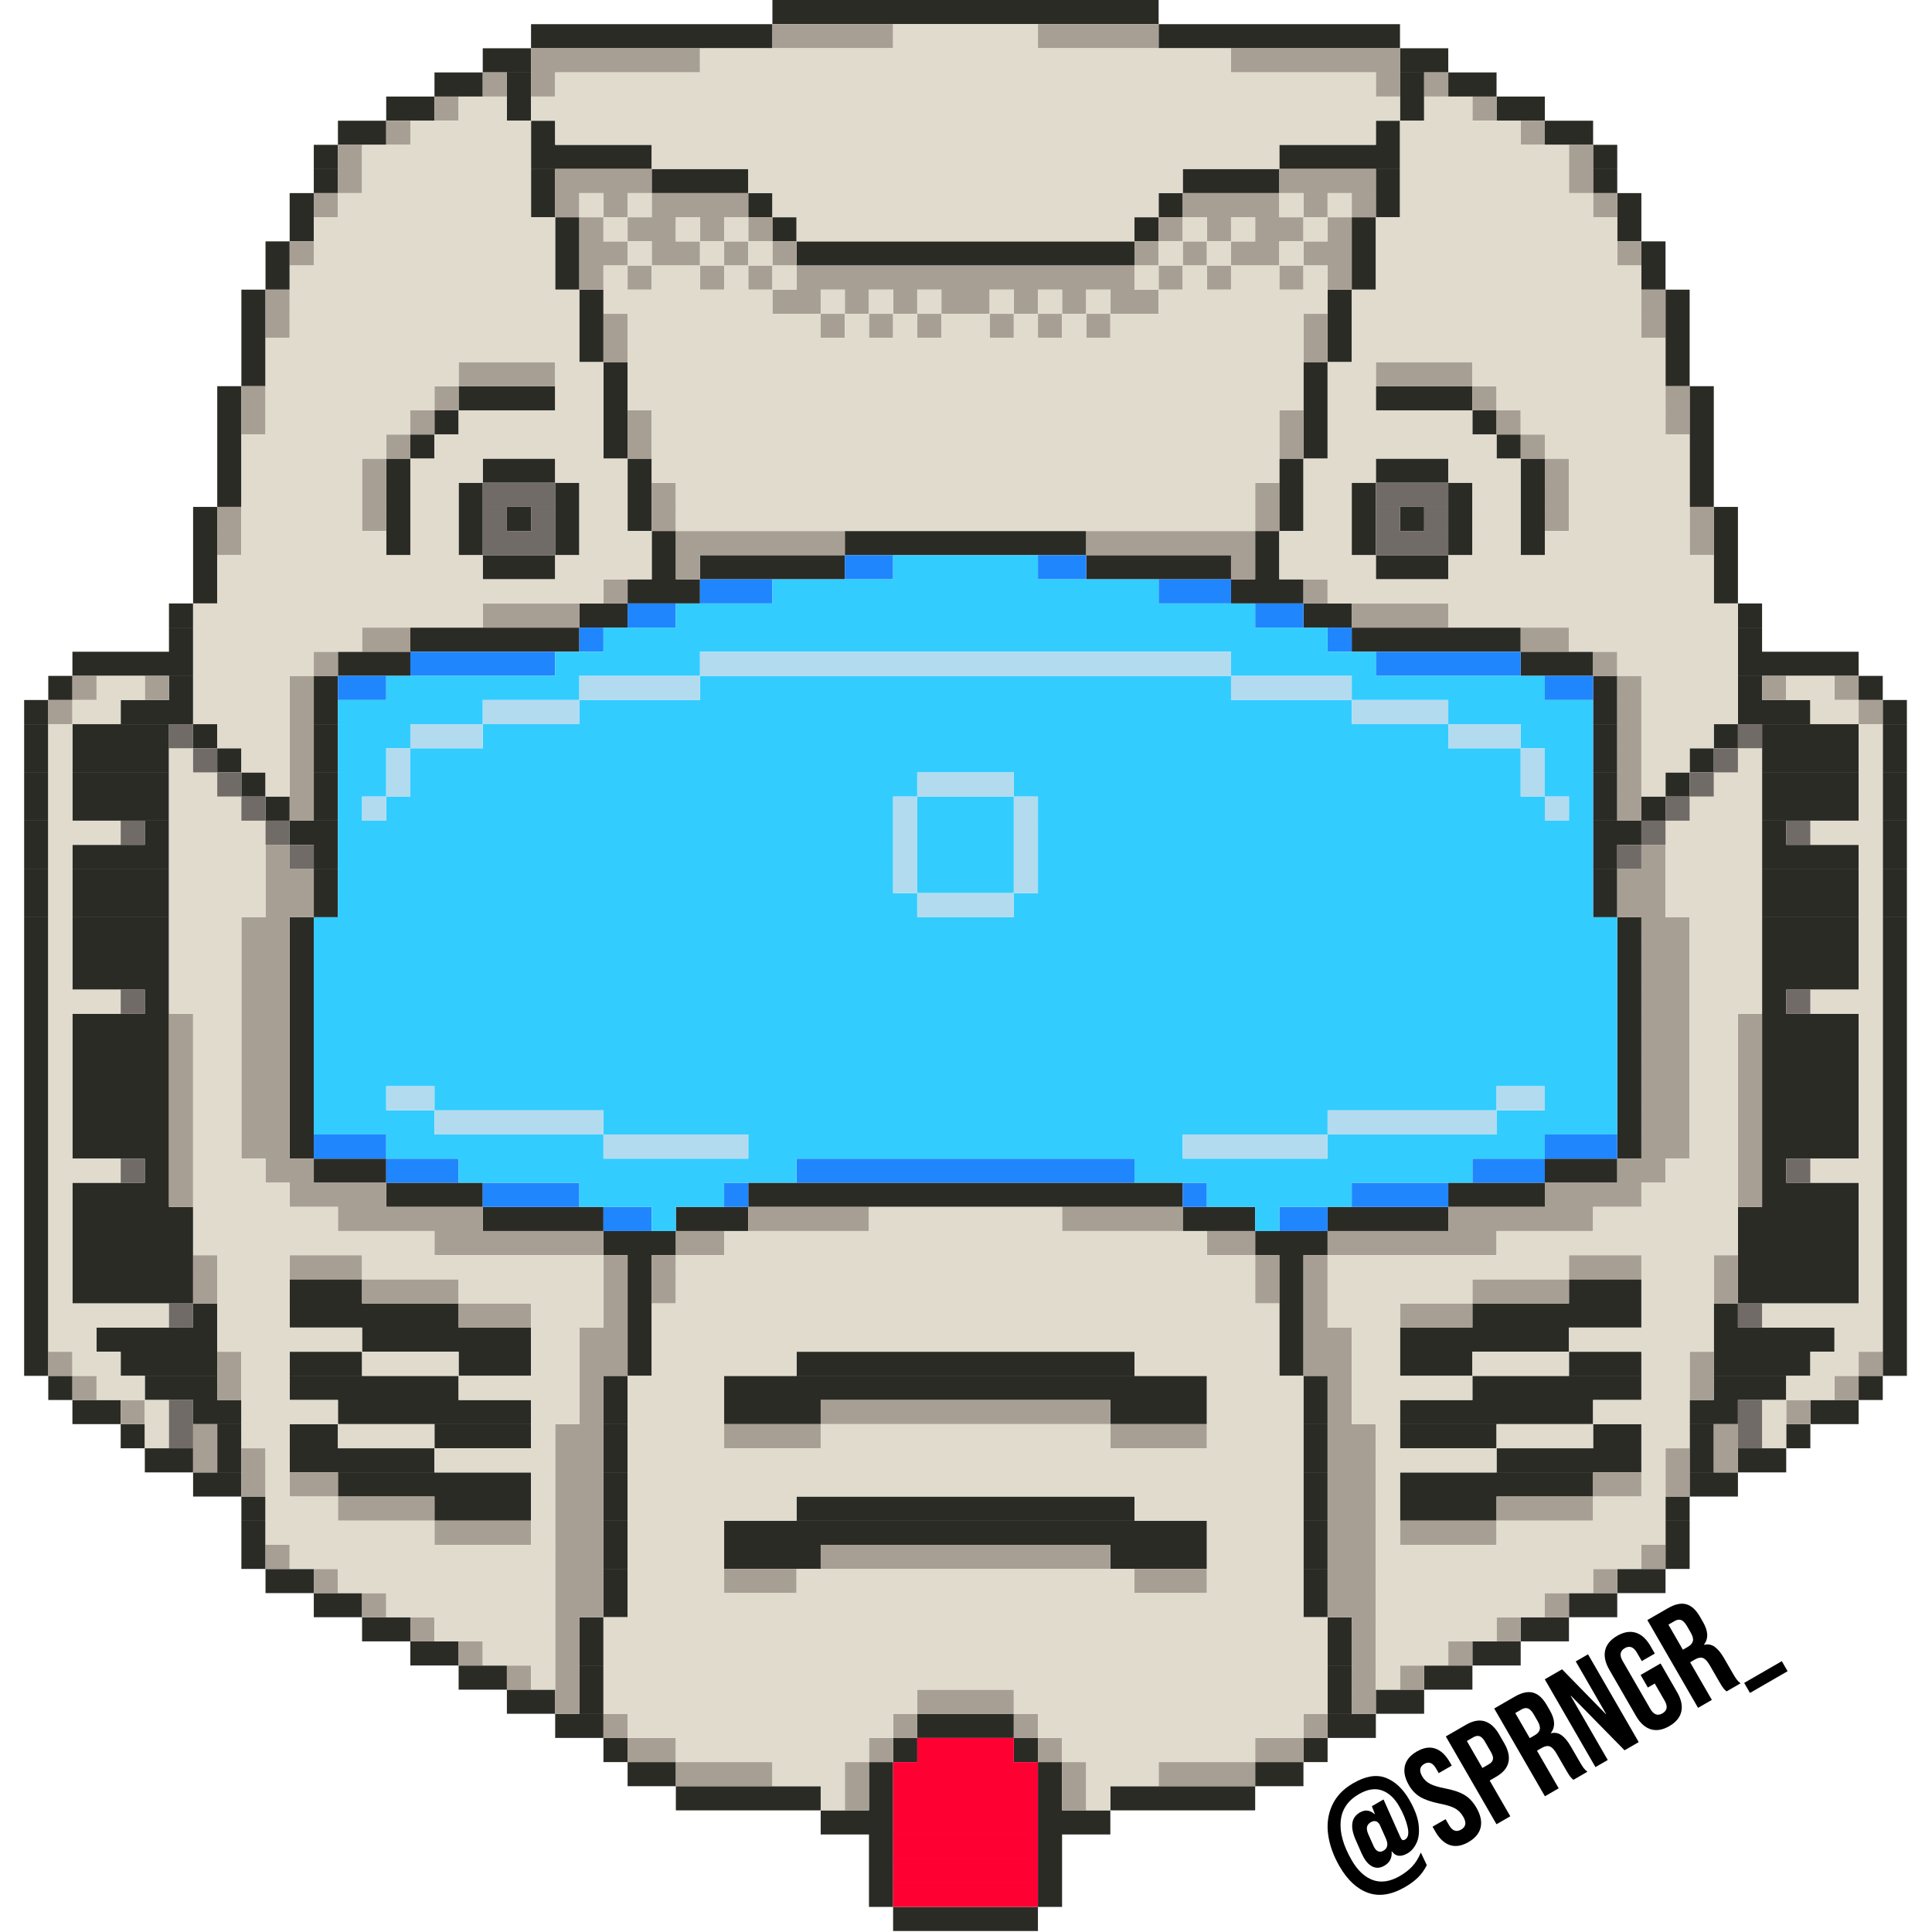 <?xml version="1.0" encoding="UTF-8" standalone="no"?><!DOCTYPE svg PUBLIC "-//W3C//DTD SVG 1.1//EN" "http://www.w3.org/Graphics/SVG/1.1/DTD/svg11.dtd"><svg width="100%" height="100%" viewBox="0 0 667 667" version="1.1" xmlns="http://www.w3.org/2000/svg" xmlns:xlink="http://www.w3.org/1999/xlink" xml:space="preserve" xmlns:serif="http://www.serif.com/" style="fill-rule:evenodd;clip-rule:evenodd;"><clipPath id="_clip1"><rect id="robot_head.svg" x="0" y="0" width="666.667" height="666.667"/></clipPath><g clip-path="url(#_clip1)"><path d="M266.667,4.167L400,4.167M183.333,12.5L266.667,12.5M400,12.5L483.333,12.5M166.667,20.833L183.333,20.833M483.333,20.833L500,20.833M150,29.167L166.667,29.167M175,29.167L183.333,29.167M483.333,29.167L491.667,29.167M500,29.167L516.667,29.167M133.333,37.5L150,37.5M175,37.5L183.333,37.5M483.333,37.5L491.667,37.5M516.667,37.5L533.333,37.5M116.667,45.833L133.333,45.833M183.333,45.833L191.667,45.833M475,45.833L483.333,45.833M533.333,45.833L550,45.833M108.333,54.167L116.667,54.167M183.333,54.167L225,54.167M441.667,54.167L483.333,54.167M550,54.167L558.333,54.167M108.333,62.5L116.667,62.5M183.333,62.5L191.667,62.5M225,62.5L258.333,62.5M408.333,62.5L441.667,62.5M475,62.5L483.333,62.5M550,62.5L558.333,62.5M100,70.833L108.333,70.833M183.333,70.833L191.667,70.833M258.333,70.833L266.667,70.833M400,70.833L408.333,70.833M475,70.833L483.333,70.833M558.333,70.833L566.667,70.833M100,79.167L108.333,79.167M191.667,79.167L200,79.167M266.667,79.167L275,79.167M391.667,79.167L400,79.167M466.667,79.167L475,79.167M558.333,79.167L566.667,79.167M91.667,87.5L100,87.5M191.667,87.5L200,87.5M275,87.5L391.667,87.5M466.667,87.5L475,87.5M566.667,87.5L575,87.5M91.667,95.833L100,95.833M191.667,95.833L200,95.833M466.667,95.833L475,95.833M566.667,95.833L575,95.833M83.333,104.167L91.667,104.167M200,104.167L208.333,104.167M458.333,104.167L466.667,104.167M575,104.167L583.333,104.167M83.333,112.5L91.667,112.5M200,112.5L208.333,112.5M458.333,112.5L466.667,112.5M575,112.5L583.333,112.5M83.333,120.833L91.667,120.833M200,120.833L208.333,120.833M458.333,120.833L466.667,120.833M575,120.833L583.333,120.833M83.333,129.167L91.667,129.167M208.333,129.167L216.667,129.167M450,129.167L458.333,129.167M575,129.167L583.333,129.167M75,137.5L83.333,137.5M158.333,137.5L191.667,137.5M208.333,137.5L216.667,137.5M450,137.5L458.333,137.5M475,137.5L508.333,137.5M583.333,137.5L591.667,137.5M75,145.833L83.333,145.833M150,145.833L158.333,145.833M208.333,145.833L216.667,145.833M450,145.833L458.333,145.833M508.333,145.833L516.667,145.833M583.333,145.833L591.667,145.833M75,154.167L83.333,154.167M141.667,154.167L150,154.167M208.333,154.167L216.667,154.167M450,154.167L458.333,154.167M516.667,154.167L525,154.167M583.333,154.167L591.667,154.167M75,162.5L83.333,162.5M133.333,162.5L141.667,162.5M166.667,162.5L191.667,162.5M216.667,162.5L225,162.5M441.667,162.5L450,162.5M475,162.5L500,162.5M525,162.5L533.333,162.5M583.333,162.5L591.667,162.5M75,170.833L83.333,170.833M133.333,170.833L141.667,170.833M158.333,170.833L166.667,170.833M191.667,170.833L200,170.833M216.667,170.833L225,170.833M441.667,170.833L450,170.833M466.667,170.833L475,170.833M500,170.833L508.333,170.833M525,170.833L533.333,170.833M583.333,170.833L591.667,170.833M66.667,179.167L75,179.167M133.333,179.167L141.667,179.167M158.333,179.167L166.667,179.167M175,179.167L183.333,179.167M191.667,179.167L200,179.167M216.667,179.167L225,179.167M441.667,179.167L450,179.167M466.667,179.167L475,179.167M483.333,179.167L491.667,179.167M500,179.167L508.333,179.167M525,179.167L533.333,179.167M591.667,179.167L600,179.167M66.667,187.5L75,187.5M133.333,187.5L141.667,187.5M158.333,187.5L166.667,187.5M191.667,187.5L200,187.5M225,187.5L233.333,187.5M291.667,187.5L375,187.5M433.333,187.5L441.667,187.5M466.667,187.5L475,187.5M500,187.5L508.333,187.5M525,187.5L533.333,187.5M591.667,187.5L600,187.5M66.667,195.833L75,195.833M166.667,195.833L191.667,195.833M225,195.833L233.333,195.833M241.667,195.833L291.667,195.833M375,195.833L425,195.833M433.333,195.833L441.667,195.833M475,195.833L500,195.833M591.667,195.833L600,195.833M66.667,204.167L75,204.167M216.667,204.167L241.667,204.167M425,204.167L450,204.167M591.667,204.167L600,204.167M58.333,212.5L66.667,212.5M200,212.5L216.667,212.5M450,212.5L466.667,212.5M600,212.5L608.333,212.5M58.333,220.833L66.667,220.833M141.667,220.833L200,220.833M466.667,220.833L525,220.833M600,220.833L608.333,220.833M25,229.167L66.667,229.167M116.667,229.167L141.667,229.167M525,229.167L550,229.167M600,229.167L641.667,229.167M16.667,237.5L25,237.5M58.333,237.5L66.667,237.5M108.333,237.5L116.667,237.5M550,237.5L558.333,237.5M600,237.5L608.333,237.5M641.667,237.5L650,237.5M8.333,245.833L16.667,245.833M41.667,245.833L66.667,245.833M108.333,245.833L116.667,245.833M550,245.833L558.333,245.833M600,245.833L625,245.833M650,245.833L658.333,245.833M8.333,254.167L16.667,254.167M25,254.167L58.333,254.167M66.667,254.167L75,254.167M108.333,254.167L116.667,254.167M550,254.167L558.333,254.167M591.667,254.167L600,254.167M608.333,254.167L641.667,254.167M650,254.167L658.333,254.167M8.333,262.5L16.667,262.5M25,262.5L58.333,262.5M75,262.5L83.333,262.5M108.333,262.5L116.667,262.5M550,262.5L558.333,262.5M583.333,262.5L591.667,262.5M608.333,262.5L641.667,262.5M650,262.5L658.333,262.5M8.333,270.833L16.667,270.833M25,270.833L58.333,270.833M83.333,270.833L91.667,270.833M108.333,270.833L116.667,270.833M550,270.833L558.333,270.833M575,270.833L583.333,270.833M608.333,270.833L641.667,270.833M650,270.833L658.333,270.833M8.333,279.167L16.667,279.167M25,279.167L58.333,279.167M91.667,279.167L100,279.167M108.333,279.167L116.667,279.167M550,279.167L558.333,279.167M566.667,279.167L575,279.167M608.333,279.167L641.667,279.167M650,279.167L658.333,279.167M8.333,287.5L16.667,287.5M50,287.5L58.333,287.5M100,287.5L116.667,287.5M550,287.5L566.667,287.5M608.333,287.5L616.667,287.5M650,287.5L658.333,287.5M8.333,295.833L16.667,295.833M25,295.833L58.333,295.833M108.333,295.833L116.667,295.833M550,295.833L558.333,295.833M608.333,295.833L641.667,295.833M650,295.833L658.333,295.833M8.333,304.167L16.667,304.167M25,304.167L58.333,304.167M108.333,304.167L116.667,304.167M550,304.167L558.333,304.167M608.333,304.167L641.667,304.167M650,304.167L658.333,304.167M8.333,312.5L16.667,312.5M25,312.5L58.333,312.5M108.333,312.5L116.667,312.5M550,312.5L558.333,312.5M608.333,312.5L641.667,312.5M650,312.5L658.333,312.5M8.333,320.833L16.667,320.833M25,320.833L58.333,320.833M100,320.833L108.333,320.833M558.333,320.833L566.667,320.833M608.333,320.833L641.667,320.833M650,320.833L658.333,320.833M8.333,329.167L16.667,329.167M25,329.167L58.333,329.167M100,329.167L108.333,329.167M558.333,329.167L566.667,329.167M608.333,329.167L641.667,329.167M650,329.167L658.333,329.167M8.333,337.5L16.667,337.5M25,337.5L58.333,337.5M100,337.5L108.333,337.5M558.333,337.5L566.667,337.5M608.333,337.5L641.667,337.5M650,337.5L658.333,337.5M8.333,345.833L16.667,345.833M50,345.833L58.333,345.833M100,345.833L108.333,345.833M558.333,345.833L566.667,345.833M608.333,345.833L616.667,345.833M650,345.833L658.333,345.833M8.333,354.167L16.667,354.167M25,354.167L58.333,354.167M100,354.167L108.333,354.167M558.333,354.167L566.667,354.167M608.333,354.167L641.667,354.167M650,354.167L658.333,354.167M8.333,362.5L16.667,362.5M25,362.5L58.333,362.5M100,362.5L108.333,362.5M558.333,362.5L566.667,362.5M608.333,362.5L641.667,362.5M650,362.5L658.333,362.5M8.333,370.833L16.667,370.833M25,370.833L58.333,370.833M100,370.833L108.333,370.833M558.333,370.833L566.667,370.833M608.333,370.833L641.667,370.833M650,370.833L658.333,370.833M8.333,379.167L16.667,379.167M25,379.167L58.333,379.167M100,379.167L108.333,379.167M558.333,379.167L566.667,379.167M608.333,379.167L641.667,379.167M650,379.167L658.333,379.167M8.333,387.5L16.667,387.5M25,387.5L58.333,387.5M100,387.5L108.333,387.5M558.333,387.5L566.667,387.5M608.333,387.5L641.667,387.5M650,387.5L658.333,387.5M8.333,395.833L16.667,395.833M25,395.833L58.333,395.833M100,395.833L108.333,395.833M558.333,395.833L566.667,395.833M608.333,395.833L641.667,395.833M650,395.833L658.333,395.833M8.333,404.167L16.667,404.167M50,404.167L58.333,404.167M108.333,404.167L133.333,404.167M533.333,404.167L558.333,404.167M608.333,404.167L616.667,404.167M650,404.167L658.333,404.167M8.333,412.5L16.667,412.5M25,412.5L58.333,412.5M133.333,412.5L166.667,412.5M258.333,412.5L408.333,412.5M500,412.5L533.333,412.5M608.333,412.5L641.667,412.5M650,412.5L658.333,412.5M8.333,420.833L16.667,420.833M25,420.833L66.667,420.833M166.667,420.833L208.333,420.833M233.333,420.833L258.333,420.833M408.333,420.833L433.333,420.833M458.333,420.833L500,420.833M600,420.833L641.667,420.833M650,420.833L658.333,420.833M8.333,429.167L16.667,429.167M25,429.167L66.667,429.167M208.333,429.167L233.333,429.167M433.333,429.167L458.333,429.167M600,429.167L641.667,429.167M650,429.167L658.333,429.167M8.333,437.5L16.667,437.5M25,437.5L66.667,437.5M216.667,437.5L225,437.5M441.667,437.5L450,437.5M600,437.5L641.667,437.5M650,437.5L658.333,437.5M8.333,445.833L16.667,445.833M25,445.833L66.667,445.833M100,445.833L125,445.833M216.667,445.833L225,445.833M441.667,445.833L450,445.833M541.667,445.833L566.667,445.833M600,445.833L641.667,445.833M650,445.833L658.333,445.833M8.333,454.167L16.667,454.167M66.667,454.167L75,454.167M100,454.167L158.333,454.167M216.667,454.167L225,454.167M441.667,454.167L450,454.167M508.333,454.167L566.667,454.167M591.667,454.167L600,454.167M650,454.167L658.333,454.167M8.333,462.5L16.667,462.5M33.333,462.5L75,462.5M125,462.5L183.333,462.5M216.667,462.5L225,462.5M441.667,462.5L450,462.5M483.333,462.5L541.667,462.5M591.667,462.5L633.333,462.5M650,462.5L658.333,462.5M8.333,470.833L16.667,470.833M41.667,470.833L75,470.833M100,470.833L125,470.833M158.333,470.833L183.333,470.833M216.667,470.833L225,470.833M275,470.833L391.667,470.833M441.667,470.833L450,470.833M483.333,470.833L508.333,470.833M541.667,470.833L566.667,470.833M591.667,470.833L625,470.833M650,470.833L658.333,470.833M16.667,479.167L25,479.167M50,479.167L75,479.167M100,479.167L158.333,479.167M208.333,479.167L216.667,479.167M250,479.167L416.667,479.167M450,479.167L458.333,479.167M508.333,479.167L566.667,479.167M591.667,479.167L616.667,479.167M641.667,479.167L650,479.167M25,487.5L41.667,487.5M66.667,487.5L83.333,487.5M116.667,487.5L183.333,487.5M208.333,487.5L216.667,487.5M250,487.5L283.333,487.5M383.333,487.5L416.667,487.5M450,487.5L458.333,487.5M483.333,487.5L550,487.5M583.333,487.5L600,487.5M625,487.5L641.667,487.5M41.667,495.833L50,495.833M75,495.833L83.333,495.833M100,495.833L116.667,495.833M150,495.833L183.333,495.833M208.333,495.833L216.667,495.833M450,495.833L458.333,495.833M483.333,495.833L516.667,495.833M550,495.833L566.667,495.833M583.333,495.833L591.667,495.833M616.667,495.833L625,495.833M50,504.167L66.667,504.167M75,504.167L83.333,504.167M100,504.167L150,504.167M208.333,504.167L216.667,504.167M450,504.167L458.333,504.167M516.667,504.167L566.667,504.167M583.333,504.167L591.667,504.167M600,504.167L616.667,504.167M66.667,512.5L83.333,512.5M116.667,512.5L183.333,512.5M208.333,512.5L216.667,512.5M450,512.5L458.333,512.5M483.333,512.5L550,512.5M583.333,512.5L600,512.5M83.333,520.833L91.667,520.833M150,520.833L183.333,520.833M208.333,520.833L216.667,520.833M275,520.833L391.667,520.833M450,520.833L458.333,520.833M483.333,520.833L516.667,520.833M575,520.833L583.333,520.833M83.333,529.167L91.667,529.167M208.333,529.167L216.667,529.167M250,529.167L416.667,529.167M450,529.167L458.333,529.167M575,529.167L583.333,529.167M83.333,537.5L91.667,537.5M208.333,537.5L216.667,537.5M250,537.5L283.333,537.5M383.333,537.5L416.667,537.5M450,537.5L458.333,537.5M575,537.5L583.333,537.5M91.667,545.833L108.333,545.833M208.333,545.833L216.667,545.833M450,545.833L458.333,545.833M558.333,545.833L575,545.833M108.333,554.167L125,554.167M208.333,554.167L216.667,554.167M450,554.167L458.333,554.167M541.667,554.167L558.333,554.167M125,562.5L141.667,562.5M200,562.5L208.333,562.5M458.333,562.5L466.667,562.5M525,562.5L541.667,562.5M141.667,570.833L158.333,570.833M200,570.833L208.333,570.833M458.333,570.833L466.667,570.833M508.333,570.833L525,570.833M158.333,579.167L175,579.167M200,579.167L208.333,579.167M458.333,579.167L466.667,579.167M491.667,579.167L508.333,579.167M175,587.5L191.667,587.5M200,587.5L208.333,587.5M458.333,587.5L466.667,587.5M475,587.5L491.667,587.5M191.667,595.833L208.333,595.833M316.667,595.833L350,595.833M458.333,595.833L475,595.833M208.333,604.167L216.667,604.167M308.333,604.167L316.667,604.167M350,604.167L358.333,604.167M450,604.167L458.333,604.167M216.667,612.5L233.333,612.5M300,612.5L308.333,612.5M358.333,612.5L366.667,612.5M433.333,612.5L450,612.5M233.333,620.833L283.333,620.833M300,620.833L308.333,620.833M358.333,620.833L366.667,620.833M383.333,620.833L433.333,620.833M283.333,629.167L308.333,629.167M358.333,629.167L383.333,629.167M300,637.5L308.333,637.5M358.333,637.5L366.667,637.5M300,645.833L308.333,645.833M358.333,645.833L366.667,645.833M300,654.167L308.333,654.167M358.333,654.167L366.667,654.167M308.333,662.5L358.333,662.5" style="fill-rule:nonzero;stroke:#2b2b26;stroke-width:8.33px;"/><path d="M266.667,12.5L308.333,12.5M358.333,12.5L400,12.5M183.333,20.833L241.667,20.833M425,20.833L483.333,20.833M166.667,29.167L175,29.167M183.333,29.167L191.667,29.167M475,29.167L483.333,29.167M491.667,29.167L500,29.167M150,37.5L158.333,37.5M508.333,37.5L516.667,37.5M133.333,45.833L141.667,45.833M525,45.833L533.333,45.833M116.667,54.167L125,54.167M541.667,54.167L550,54.167M116.667,62.5L125,62.5M191.667,62.5L225,62.5M441.667,62.5L475,62.5M541.667,62.5L550,62.5M108.333,70.833L116.667,70.833M191.667,70.833L200,70.833M208.333,70.833L216.667,70.833M225,70.833L258.333,70.833M408.333,70.833L441.667,70.833M450,70.833L458.333,70.833M466.667,70.833L475,70.833M550,70.833L558.333,70.833M200,79.167L208.333,79.167M216.667,79.167L233.333,79.167M241.667,79.167L250,79.167M258.333,79.167L266.667,79.167M400,79.167L408.333,79.167M416.667,79.167L425,79.167M433.333,79.167L450,79.167M458.333,79.167L466.667,79.167M100,87.5L108.333,87.5M200,87.5L216.667,87.5M225,87.5L241.667,87.5M250,87.5L258.333,87.5M266.667,87.5L275,87.5M391.667,87.5L400,87.5M408.333,87.5L416.667,87.5M425,87.5L441.667,87.5M450,87.5L466.667,87.5M558.333,87.5L566.667,87.5M200,95.833L208.333,95.833M216.667,95.833L225,95.833M241.667,95.833L250,95.833M258.333,95.833L266.667,95.833M275,95.833L391.667,95.833M400,95.833L408.333,95.833M416.667,95.833L425,95.833M441.667,95.833L450,95.833M458.333,95.833L466.667,95.833M91.667,104.167L100,104.167M266.667,104.167L283.333,104.167M291.667,104.167L300,104.167M308.333,104.167L316.667,104.167M325,104.167L341.667,104.167M350,104.167L358.333,104.167M366.667,104.167L375,104.167M383.333,104.167L400,104.167M566.667,104.167L575,104.167M91.667,112.5L100,112.5M208.333,112.5L216.667,112.5M283.333,112.5L291.667,112.5M300,112.5L308.333,112.5M316.667,112.5L325,112.5M341.667,112.5L350,112.5M358.333,112.5L366.667,112.5M375,112.5L383.333,112.5M450,112.5L458.333,112.5M566.667,112.5L575,112.5M208.333,120.833L216.667,120.833M450,120.833L458.333,120.833M158.333,129.167L191.667,129.167M475,129.167L508.333,129.167M83.333,137.5L91.667,137.5M150,137.5L158.333,137.5M508.333,137.5L516.667,137.5M575,137.5L583.333,137.5M83.333,145.833L91.667,145.833M141.667,145.833L150,145.833M216.667,145.833L225,145.833M441.667,145.833L450,145.833M516.667,145.833L525,145.833M575,145.833L583.333,145.833M133.333,154.167L141.667,154.167M216.667,154.167L225,154.167M441.667,154.167L450,154.167M525,154.167L533.333,154.167M125,162.5L133.333,162.5M533.333,162.5L541.667,162.5M125,170.833L133.333,170.833M225,170.833L233.333,170.833M433.333,170.833L441.667,170.833M533.333,170.833L541.667,170.833M75,179.167L83.333,179.167M125,179.167L133.333,179.167M225,179.167L233.333,179.167M433.333,179.167L441.667,179.167M533.333,179.167L541.667,179.167M583.333,179.167L591.667,179.167M75,187.5L83.333,187.5M233.333,187.5L291.667,187.5M375,187.5L433.333,187.5M583.333,187.5L591.667,187.5M233.333,195.833L241.667,195.833M425,195.833L433.333,195.833M208.333,204.167L216.667,204.167M450,204.167L458.333,204.167M166.667,212.5L200,212.5M466.667,212.5L500,212.5M125,220.833L141.667,220.833M525,220.833L541.667,220.833M108.333,229.167L116.667,229.167M550,229.167L558.333,229.167M25,237.5L33.333,237.5M50,237.5L58.333,237.5M100,237.5L108.333,237.5M558.333,237.5L566.667,237.5M608.333,237.5L616.667,237.5M633.333,237.5L641.667,237.5M16.667,245.833L25,245.833M100,245.833L108.333,245.833M558.333,245.833L566.667,245.833M641.667,245.833L650,245.833M100,254.167L108.333,254.167M558.333,254.167L566.667,254.167M100,262.5L108.333,262.5M558.333,262.5L566.667,262.5M100,270.833L108.333,270.833M558.333,270.833L566.667,270.833M100,279.167L108.333,279.167M558.333,279.167L566.667,279.167M91.667,295.833L100,295.833M566.667,295.833L575,295.833M91.667,304.167L108.333,304.167M558.333,304.167L575,304.167M91.667,312.5L108.333,312.5M558.333,312.5L575,312.5M83.333,320.833L100,320.833M566.667,320.833L583.333,320.833M83.333,329.167L100,329.167M566.667,329.167L583.333,329.167M83.333,337.5L100,337.5M566.667,337.5L583.333,337.5M83.333,345.833L100,345.833M566.667,345.833L583.333,345.833M58.333,354.167L66.667,354.167M83.333,354.167L100,354.167M566.667,354.167L583.333,354.167M600,354.167L608.333,354.167M58.333,362.5L66.667,362.5M83.333,362.5L100,362.5M566.667,362.5L583.333,362.5M600,362.5L608.333,362.5M58.333,370.833L66.667,370.833M83.333,370.833L100,370.833M566.667,370.833L583.333,370.833M600,370.833L608.333,370.833M58.333,379.167L66.667,379.167M83.333,379.167L100,379.167M566.667,379.167L583.333,379.167M600,379.167L608.333,379.167M58.333,387.5L66.667,387.5M83.333,387.5L100,387.5M566.667,387.5L583.333,387.5M600,387.5L608.333,387.5M58.333,395.833L66.667,395.833M83.333,395.833L100,395.833M566.667,395.833L583.333,395.833M600,395.833L608.333,395.833M58.333,404.167L66.667,404.167M91.667,404.167L108.333,404.167M558.333,404.167L575,404.167M600,404.167L608.333,404.167M58.333,412.5L66.667,412.5M100,412.5L133.333,412.5M533.333,412.5L566.667,412.5M600,412.5L608.333,412.5M116.667,420.833L166.667,420.833M258.333,420.833L300,420.833M366.667,420.833L408.333,420.833M500,420.833L550,420.833M150,429.167L208.333,429.167M233.333,429.167L250,429.167M416.667,429.167L433.333,429.167M458.333,429.167L516.667,429.167M66.667,437.5L75,437.5M100,437.5L125,437.5M208.333,437.5L216.667,437.5M225,437.5L233.333,437.5M433.333,437.5L441.667,437.5M450,437.5L458.333,437.5M541.667,437.5L566.667,437.5M591.667,437.5L600,437.5M66.667,445.833L75,445.833M125,445.833L158.333,445.833M208.333,445.833L216.667,445.833M225,445.833L233.333,445.833M433.333,445.833L441.667,445.833M450,445.833L458.333,445.833M508.333,445.833L541.667,445.833M591.667,445.833L600,445.833M158.333,454.167L183.333,454.167M208.333,454.167L216.667,454.167M450,454.167L458.333,454.167M483.333,454.167L508.333,454.167M200,462.5L216.667,462.5M450,462.5L466.667,462.5M16.667,470.833L25,470.833M75,470.833L83.333,470.833M200,470.833L216.667,470.833M450,470.833L466.667,470.833M583.333,470.833L591.667,470.833M641.667,470.833L650,470.833M25,479.167L33.333,479.167M75,479.167L83.333,479.167M200,479.167L208.333,479.167M458.333,479.167L466.667,479.167M583.333,479.167L591.667,479.167M633.333,479.167L641.667,479.167M41.667,487.5L50,487.5M200,487.5L208.333,487.5M283.333,487.5L383.333,487.5M458.333,487.5L466.667,487.5M616.667,487.5L625,487.5M66.667,495.833L75,495.833M191.667,495.833L208.333,495.833M250,495.833L283.333,495.833M383.333,495.833L416.667,495.833M458.333,495.833L475,495.833M591.667,495.833L600,495.833M66.667,504.167L75,504.167M83.333,504.167L91.667,504.167M191.667,504.167L208.333,504.167M458.333,504.167L475,504.167M575,504.167L583.333,504.167M591.667,504.167L600,504.167M83.333,512.5L91.667,512.5M100,512.5L116.667,512.5M191.667,512.5L208.333,512.5M458.333,512.5L475,512.5M550,512.5L566.667,512.5M575,512.5L583.333,512.5M116.667,520.833L150,520.833M191.667,520.833L208.333,520.833M458.333,520.833L475,520.833M516.667,520.833L550,520.833M150,529.167L183.333,529.167M191.667,529.167L208.333,529.167M458.333,529.167L475,529.167M483.333,529.167L516.667,529.167M91.667,537.5L100,537.5M191.667,537.5L208.333,537.5M283.333,537.5L383.333,537.5M458.333,537.5L475,537.5M566.667,537.5L575,537.5M108.333,545.833L116.667,545.833M191.667,545.833L208.333,545.833M250,545.833L275,545.833M391.667,545.833L416.667,545.833M458.333,545.833L475,545.833M550,545.833L558.333,545.833M125,554.167L133.333,554.167M191.667,554.167L208.333,554.167M458.333,554.167L475,554.167M533.333,554.167L541.667,554.167M141.667,562.5L150,562.5M191.667,562.5L200,562.5M466.667,562.5L475,562.5M516.667,562.5L525,562.5M158.333,570.833L166.667,570.833M191.667,570.833L200,570.833M466.667,570.833L475,570.833M500,570.833L508.333,570.833M175,579.167L183.333,579.167M191.667,579.167L200,579.167M466.667,579.167L475,579.167M483.333,579.167L491.667,579.167M191.667,587.5L200,587.5M316.667,587.5L350,587.5M466.667,587.5L475,587.5M208.333,595.833L216.667,595.833M308.333,595.833L316.667,595.833M350,595.833L358.333,595.833M450,595.833L458.333,595.833M216.667,604.167L233.333,604.167M300,604.167L308.333,604.167M358.333,604.167L366.667,604.167M433.333,604.167L450,604.167M233.333,612.5L266.667,612.5M291.667,612.5L300,612.5M366.667,612.5L375,612.5M400,612.5L433.333,612.5M291.667,620.833L300,620.833M366.667,620.833L375,620.833" style="fill-rule:nonzero;stroke:#a89f94;stroke-width:8.33px;"/><path d="M308.333,12.5L358.333,12.5M241.667,20.833L425,20.833M191.667,29.167L475,29.167M158.333,37.5L175,37.5M183.333,37.5L483.333,37.5M491.667,37.5L508.333,37.5M141.667,45.833L183.333,45.833M191.667,45.833L475,45.833M483.333,45.833L525,45.833M125,54.167L183.333,54.167M225,54.167L441.667,54.167M483.333,54.167L541.667,54.167M125,62.5L183.333,62.5M258.333,62.5L408.333,62.5M483.333,62.5L541.667,62.5M116.667,70.833L183.333,70.833M200,70.833L208.333,70.833M216.667,70.833L225,70.833M266.667,70.833L400,70.833M441.667,70.833L450,70.833M458.333,70.833L466.667,70.833M483.333,70.833L550,70.833M108.333,79.167L191.667,79.167M208.333,79.167L216.667,79.167M233.333,79.167L241.667,79.167M250,79.167L258.333,79.167M275,79.167L391.667,79.167M408.333,79.167L416.667,79.167M425,79.167L433.333,79.167M450,79.167L458.333,79.167M475,79.167L558.333,79.167M108.333,87.5L191.667,87.5M216.667,87.5L225,87.5M241.667,87.5L250,87.5M258.333,87.5L266.667,87.5M400,87.5L408.333,87.5M416.667,87.5L425,87.5M441.667,87.5L450,87.5M475,87.5L558.333,87.5M100,95.833L191.667,95.833M208.333,95.833L216.667,95.833M225,95.833L241.667,95.833M250,95.833L258.333,95.833M266.667,95.833L275,95.833M391.667,95.833L400,95.833M408.333,95.833L416.667,95.833M425,95.833L441.667,95.833M450,95.833L458.333,95.833M475,95.833L566.667,95.833M100,104.167L200,104.167M208.333,104.167L266.667,104.167M283.333,104.167L291.667,104.167M300,104.167L308.333,104.167M316.667,104.167L325,104.167M341.667,104.167L350,104.167M358.333,104.167L366.667,104.167M375,104.167L383.333,104.167M400,104.167L458.333,104.167M466.667,104.167L566.667,104.167M100,112.5L200,112.5M216.667,112.5L283.333,112.5M291.667,112.5L300,112.5M308.333,112.5L316.667,112.5M325,112.5L341.667,112.5M350,112.5L358.333,112.5M366.667,112.5L375,112.5M383.333,112.5L450,112.5M466.667,112.5L566.667,112.5M91.667,120.833L200,120.833M216.667,120.833L450,120.833M466.667,120.833L575,120.833M91.667,129.167L158.333,129.167M191.667,129.167L208.333,129.167M216.667,129.167L450,129.167M458.333,129.167L475,129.167M508.333,129.167L575,129.167M91.667,137.5L150,137.5M191.667,137.5L208.333,137.5M216.667,137.5L450,137.5M458.333,137.5L475,137.5M516.667,137.5L575,137.5M91.667,145.833L141.667,145.833M158.333,145.833L208.333,145.833M225,145.833L441.667,145.833M458.333,145.833L508.333,145.833M525,145.833L575,145.833M83.333,154.167L133.333,154.167M150,154.167L208.333,154.167M225,154.167L441.667,154.167M458.333,154.167L516.667,154.167M533.333,154.167L583.333,154.167M83.333,162.5L125,162.5M141.667,162.5L166.667,162.5M191.667,162.5L216.667,162.5M225,162.5L441.667,162.5M450,162.5L475,162.5M500,162.5L525,162.5M541.667,162.5L583.333,162.5M83.333,170.833L125,170.833M141.667,170.833L158.333,170.833M200,170.833L216.667,170.833M233.333,170.833L433.333,170.833M450,170.833L466.667,170.833M508.333,170.833L525,170.833M541.667,170.833L583.333,170.833M83.333,179.167L125,179.167M141.667,179.167L158.333,179.167M200,179.167L216.667,179.167M233.333,179.167L433.333,179.167M450,179.167L466.667,179.167M508.333,179.167L525,179.167M541.667,179.167L583.333,179.167M83.333,187.5L133.333,187.5M141.667,187.5L158.333,187.5M200,187.5L225,187.5M441.667,187.5L466.667,187.5M508.333,187.5L525,187.5M533.333,187.5L583.333,187.5M75,195.833L166.667,195.833M191.667,195.833L225,195.833M441.667,195.833L475,195.833M500,195.833L591.667,195.833M75,204.167L208.333,204.167M458.333,204.167L591.667,204.167M66.667,212.5L166.667,212.5M500,212.5L600,212.5M66.667,220.833L125,220.833M541.667,220.833L600,220.833M66.667,229.167L108.333,229.167M558.333,229.167L600,229.167M33.333,237.5L50,237.5M66.667,237.5L100,237.5M566.667,237.5L600,237.5M616.667,237.5L633.333,237.5M25,245.833L41.667,245.833M66.667,245.833L100,245.833M566.667,245.833L600,245.833M625,245.833L641.667,245.833M16.667,254.167L25,254.167M75,254.167L100,254.167M566.667,254.167L591.667,254.167M641.667,254.167L650,254.167M16.667,262.5L25,262.5M58.333,262.5L66.667,262.5M83.333,262.5L100,262.5M566.667,262.5L583.333,262.5M600,262.5L608.333,262.5M641.667,262.5L650,262.5M16.667,270.833L25,270.833M58.333,270.833L75,270.833M91.667,270.833L100,270.833M566.667,270.833L575,270.833M591.667,270.833L608.333,270.833M641.667,270.833L650,270.833M16.667,279.167L25,279.167M58.333,279.167L83.333,279.167M583.333,279.167L608.333,279.167M641.667,279.167L650,279.167M16.667,287.5L41.667,287.5M58.333,287.5L91.667,287.5M575,287.5L608.333,287.5M625,287.5L650,287.5M16.667,295.833L25,295.833M58.333,295.833L91.667,295.833M575,295.833L608.333,295.833M641.667,295.833L650,295.833M16.667,304.167L25,304.167M58.333,304.167L91.667,304.167M575,304.167L608.333,304.167M641.667,304.167L650,304.167M16.667,312.5L25,312.5M58.333,312.5L91.667,312.5M575,312.5L608.333,312.5M641.667,312.5L650,312.5M16.667,320.833L25,320.833M58.333,320.833L83.333,320.833M583.333,320.833L608.333,320.833M641.667,320.833L650,320.833M16.667,329.167L25,329.167M58.333,329.167L83.333,329.167M583.333,329.167L608.333,329.167M641.667,329.167L650,329.167M16.667,337.5L25,337.5M58.333,337.5L83.333,337.5M583.333,337.5L608.333,337.5M641.667,337.5L650,337.5M16.667,345.833L41.667,345.833M58.333,345.833L83.333,345.833M583.333,345.833L608.333,345.833M625,345.833L650,345.833M16.667,354.167L25,354.167M66.667,354.167L83.333,354.167M583.333,354.167L600,354.167M641.667,354.167L650,354.167M16.667,362.5L25,362.5M66.667,362.5L83.333,362.5M583.333,362.5L600,362.5M641.667,362.5L650,362.5M16.667,370.833L25,370.833M66.667,370.833L83.333,370.833M583.333,370.833L600,370.833M641.667,370.833L650,370.833M16.667,379.167L25,379.167M66.667,379.167L83.333,379.167M583.333,379.167L600,379.167M641.667,379.167L650,379.167M16.667,387.5L25,387.5M66.667,387.5L83.333,387.5M583.333,387.5L600,387.5M641.667,387.5L650,387.5M16.667,395.833L25,395.833M66.667,395.833L83.333,395.833M583.333,395.833L600,395.833M641.667,395.833L650,395.833M16.667,404.167L41.667,404.167M66.667,404.167L91.667,404.167M575,404.167L600,404.167M625,404.167L650,404.167M16.667,412.5L25,412.5M66.667,412.5L100,412.5M566.667,412.5L600,412.5M641.667,412.5L650,412.5M16.667,420.833L25,420.833M66.667,420.833L116.667,420.833M300,420.833L366.667,420.833M550,420.833L600,420.833M641.667,420.833L650,420.833M16.667,429.167L25,429.167M66.667,429.167L150,429.167M250,429.167L416.667,429.167M516.667,429.167L600,429.167M641.667,429.167L650,429.167M16.667,437.5L25,437.5M75,437.5L100,437.5M125,437.5L208.333,437.5M233.333,437.5L433.333,437.5M458.333,437.5L541.667,437.5M566.667,437.5L591.667,437.5M641.667,437.5L650,437.5M16.667,445.833L25,445.833M75,445.833L100,445.833M158.333,445.833L208.333,445.833M233.333,445.833L433.333,445.833M458.333,445.833L508.333,445.833M566.667,445.833L591.667,445.833M641.667,445.833L650,445.833M16.667,454.167L58.333,454.167M75,454.167L100,454.167M183.333,454.167L208.333,454.167M225,454.167L441.667,454.167M458.333,454.167L483.333,454.167M566.667,454.167L591.667,454.167M608.333,454.167L650,454.167M16.667,462.5L33.333,462.5M75,462.5L125,462.5M183.333,462.5L200,462.5M225,462.5L441.667,462.5M466.667,462.5L483.333,462.5M541.667,462.5L591.667,462.5M633.333,462.5L650,462.5M25,470.833L41.667,470.833M83.333,470.833L100,470.833M125,470.833L158.333,470.833M183.333,470.833L200,470.833M225,470.833L275,470.833M391.667,470.833L441.667,470.833M466.667,470.833L483.333,470.833M508.333,470.833L541.667,470.833M566.667,470.833L583.333,470.833M625,470.833L641.667,470.833M33.333,479.167L50,479.167M83.333,479.167L100,479.167M158.333,479.167L200,479.167M216.667,479.167L250,479.167M416.667,479.167L450,479.167M466.667,479.167L508.333,479.167M566.667,479.167L583.333,479.167M616.667,479.167L633.333,479.167M50,487.5L58.333,487.5M83.333,487.5L116.667,487.5M183.333,487.5L200,487.5M216.667,487.5L250,487.5M416.667,487.5L450,487.5M466.667,487.5L483.333,487.5M550,487.5L583.333,487.5M608.333,487.5L616.667,487.5M50,495.833L58.333,495.833M83.333,495.833L100,495.833M116.667,495.833L150,495.833M183.333,495.833L191.667,495.833M216.667,495.833L250,495.833M283.333,495.833L383.333,495.833M416.667,495.833L450,495.833M475,495.833L483.333,495.833M516.667,495.833L550,495.833M566.667,495.833L583.333,495.833M608.333,495.833L616.667,495.833M91.667,504.167L100,504.167M150,504.167L191.667,504.167M216.667,504.167L450,504.167M475,504.167L516.667,504.167M566.667,504.167L575,504.167M91.667,512.5L100,512.5M183.333,512.5L191.667,512.5M216.667,512.5L450,512.5M475,512.5L483.333,512.5M566.667,512.5L575,512.5M91.667,520.833L116.667,520.833M183.333,520.833L191.667,520.833M216.667,520.833L275,520.833M391.667,520.833L450,520.833M475,520.833L483.333,520.833M550,520.833L575,520.833M91.667,529.167L150,529.167M183.333,529.167L191.667,529.167M216.667,529.167L250,529.167M416.667,529.167L450,529.167M475,529.167L483.333,529.167M516.667,529.167L575,529.167M100,537.5L191.667,537.5M216.667,537.5L250,537.5M416.667,537.5L450,537.5M475,537.5L566.667,537.5M116.667,545.833L191.667,545.833M216.667,545.833L250,545.833M275,545.833L391.667,545.833M416.667,545.833L450,545.833M475,545.833L550,545.833M133.333,554.167L191.667,554.167M216.667,554.167L450,554.167M475,554.167L533.333,554.167M150,562.5L191.667,562.5M208.333,562.5L458.333,562.5M475,562.5L516.667,562.5M166.667,570.833L191.667,570.833M208.333,570.833L458.333,570.833M475,570.833L500,570.833M183.333,579.167L191.667,579.167M208.333,579.167L458.333,579.167M475,579.167L483.333,579.167M208.333,587.5L316.667,587.5M350,587.5L458.333,587.5M216.667,595.833L308.333,595.833M358.333,595.833L450,595.833M233.333,604.167L300,604.167M366.667,604.167L433.333,604.167M266.667,612.5L291.667,612.5M375,612.5L400,612.5M283.333,620.833L291.667,620.833M375,620.833L383.333,620.833" style="fill-rule:nonzero;stroke:#e0dbcd;stroke-width:8.33px;"/><path d="M166.667,170.833L191.667,170.833M475,170.833L500,170.833M166.667,179.167L175,179.167M183.333,179.167L191.667,179.167M475,179.167L483.333,179.167M491.667,179.167L500,179.167M166.667,187.5L191.667,187.5M475,187.5L500,187.5M58.333,254.167L66.667,254.167M600,254.167L608.333,254.167M66.667,262.5L75,262.5M591.667,262.5L600,262.5M75,270.833L83.333,270.833M583.333,270.833L591.667,270.833M83.333,279.167L91.667,279.167M575,279.167L583.333,279.167M41.667,287.5L50,287.5M91.667,287.5L100,287.5M566.667,287.5L575,287.5M616.667,287.5L625,287.5M100,295.833L108.333,295.833M558.333,295.833L566.667,295.833M41.667,345.833L50,345.833M616.667,345.833L625,345.833M41.667,404.167L50,404.167M616.667,404.167L625,404.167M58.333,454.167L66.667,454.167M600,454.167L608.333,454.167M58.333,487.5L66.667,487.5M600,487.5L608.333,487.5M58.333,495.833L66.667,495.833M600,495.833L608.333,495.833" style="fill-rule:nonzero;stroke:#706b66;stroke-width:8.33px;"/><path d="M291.667,195.833L308.333,195.833M358.333,195.833L375,195.833M241.667,204.167L266.667,204.167M400,204.167L425,204.167M216.667,212.5L233.333,212.5M433.333,212.5L450,212.5M200,220.833L208.333,220.833M458.333,220.833L466.667,220.833M141.667,229.167L191.667,229.167M475,229.167L525,229.167M116.667,237.5L133.333,237.5M533.333,237.5L550,237.5M108.333,395.833L133.333,395.833M533.333,395.833L558.333,395.833M133.333,404.167L158.333,404.167M275,404.167L391.667,404.167M508.333,404.167L533.333,404.167M166.667,412.5L200,412.5M250,412.5L258.333,412.5M408.333,412.5L416.667,412.5M466.667,412.5L500,412.5M208.333,420.833L225,420.833M441.667,420.833L458.333,420.833" style="fill-rule:nonzero;stroke:#2086fd;stroke-width:8.33px;"/><path d="M308.333,195.833L358.333,195.833M266.667,204.167L400,204.167M233.333,212.5L433.333,212.5M208.333,220.833L458.333,220.833M191.667,229.167L241.667,229.167M425,229.167L475,229.167M133.333,237.5L200,237.5M241.667,237.5L425,237.5M466.667,237.5L533.333,237.5M116.667,245.833L166.667,245.833M200,245.833L466.667,245.833M500,245.833L550,245.833M116.667,254.167L141.667,254.167M166.667,254.167L500,254.167M525,254.167L550,254.167M116.667,262.5L133.333,262.5M141.667,262.5L525,262.5M533.333,262.5L550,262.5M116.667,270.833L133.333,270.833M141.667,270.833L316.667,270.833M350,270.833L525,270.833M533.333,270.833L550,270.833M116.667,279.167L125,279.167M133.333,279.167L308.333,279.167M316.667,279.167L350,279.167M358.333,279.167L533.333,279.167M541.667,279.167L550,279.167M116.667,287.5L308.333,287.5M316.667,287.5L350,287.5M358.333,287.5L550,287.5M116.667,295.833L308.333,295.833M316.667,295.833L350,295.833M358.333,295.833L550,295.833M116.667,304.167L308.333,304.167M316.667,304.167L350,304.167M358.333,304.167L550,304.167M116.667,312.5L316.667,312.5M350,312.5L550,312.5M108.333,320.833L558.333,320.833M108.333,329.167L558.333,329.167M108.333,337.5L558.333,337.5M108.333,345.833L558.333,345.833M108.333,354.167L558.333,354.167M108.333,362.5L558.333,362.5M108.333,370.833L558.333,370.833M108.333,379.167L133.333,379.167M150,379.167L516.667,379.167M533.333,379.167L558.333,379.167M108.333,387.5L150,387.5M208.333,387.5L458.333,387.5M516.667,387.5L558.333,387.5M133.333,395.833L208.333,395.833M258.333,395.833L408.333,395.833M458.333,395.833L533.333,395.833M158.333,404.167L275,404.167M391.667,404.167L508.333,404.167M200,412.5L250,412.5M416.667,412.5L466.667,412.5M225,420.833L233.333,420.833M433.333,420.833L441.667,420.833" style="fill-rule:nonzero;stroke:#3cf;stroke-width:8.33px;"/><path d="M241.667,229.167L425,229.167M200,237.5L241.667,237.5M425,237.5L466.667,237.5M166.667,245.833L200,245.833M466.667,245.833L500,245.833M141.667,254.167L166.667,254.167M500,254.167L525,254.167M133.333,262.5L141.667,262.5M525,262.5L533.333,262.5M133.333,270.833L141.667,270.833M316.667,270.833L350,270.833M525,270.833L533.333,270.833M125,279.167L133.333,279.167M308.333,279.167L316.667,279.167M350,279.167L358.333,279.167M533.333,279.167L541.667,279.167M308.333,287.5L316.667,287.5M350,287.5L358.333,287.5M308.333,295.833L316.667,295.833M350,295.833L358.333,295.833M308.333,304.167L316.667,304.167M350,304.167L358.333,304.167M316.667,312.5L350,312.5M133.333,379.167L150,379.167M516.667,379.167L533.333,379.167M150,387.5L208.333,387.5M458.333,387.5L516.667,387.5M208.333,395.833L258.333,395.833M408.333,395.833L458.333,395.833" style="fill-rule:nonzero;stroke:#b2dbf0;stroke-width:8.33px;"/><path d="M316.667,604.167L350,604.167M308.333,612.5L358.333,612.5M308.333,620.833L358.333,620.833M308.333,629.167L358.333,629.167M308.333,637.5L358.333,637.5M308.333,645.833L358.333,645.833M308.333,654.167L358.333,654.167" style="fill-rule:nonzero;stroke:#f03;stroke-width:8.33px;"/></g><path d="M485.108,651.466C480.402,654.183 476.13,654.85 472.291,653.467C468.453,652.085 465.175,649.041 462.458,644.336C460.341,640.669 459.032,637.018 458.53,633.382C458.028,629.746 458.487,626.373 459.905,623.264C461.324,620.155 463.751,617.608 467.186,615.625C471.459,613.158 475.2,612.538 478.409,613.764C481.619,614.99 484.341,617.537 486.574,621.406C488.441,624.639 489.51,627.524 489.782,630.061C490.053,632.599 489.801,634.679 489.025,636.301C488.249,637.923 487.225,639.101 485.955,639.834C483.617,641.184 481.811,640.956 480.538,639.151L480.451,639.201C480.535,640.346 480.366,641.319 479.944,642.121C479.521,642.923 478.834,643.599 477.881,644.149C476.582,644.899 475.316,645.024 474.084,644.523C472.852,644.022 471.761,642.948 470.811,641.303C470.611,640.956 470.356,640.449 470.047,639.781L467.999,635.132C466.023,630.576 466.522,627.44 469.495,625.724C471.285,624.69 472.977,624.887 474.571,626.315L474.657,626.265L473.622,623.572L477.649,621.247L483.368,634.053L483.725,634.771C484.042,635.319 484.489,635.427 485.066,635.093C486.192,634.443 486.48,632.959 485.93,630.64C485.38,628.321 484.413,625.963 483.03,623.567C481.397,620.738 479.402,618.916 477.046,618.102C474.69,617.288 472.054,617.722 469.138,619.406C465.328,621.606 463.236,624.699 462.863,628.687C462.49,632.674 463.753,637.179 466.653,642.202C468.72,645.782 471.169,648.073 473.999,649.075C476.829,650.077 479.919,649.612 483.268,647.679C485,646.679 486.441,645.558 487.591,644.317C488.741,643.075 489.721,641.489 490.531,639.559L492.585,643.916C491.744,645.594 490.721,647.022 489.515,648.2C488.309,649.377 486.84,650.466 485.108,651.466ZM477.635,638.922C479.049,638.105 479.332,636.729 478.485,634.794L476.543,630.43L476.286,629.886C475.919,629.251 475.471,628.874 474.941,628.757C474.411,628.639 473.858,628.747 473.281,629.081C472.559,629.497 472.117,630.031 471.954,630.683C471.792,631.335 471.936,632.185 472.387,633.234L474.123,637.139L474.454,637.814C474.888,638.564 475.375,639.024 475.915,639.193C476.455,639.362 477.028,639.272 477.635,638.922Z" style="fill-rule:nonzero;"/><path d="M506.981,635.951C504.671,637.284 502.546,637.636 500.604,637.006C498.662,636.376 496.983,634.834 495.566,632.38L494.566,630.648L499.069,628.048L500.269,630.126C501.403,632.089 502.792,632.596 504.437,631.646C505.246,631.179 505.722,630.587 505.865,629.869C506.009,629.151 505.772,628.258 505.156,627.19C504.422,625.92 503.488,624.968 502.352,624.334C501.216,623.7 499.477,623.155 497.135,622.698C494.172,622.099 491.897,621.325 490.309,620.375C488.721,619.425 487.419,618.069 486.403,616.308C485.019,613.912 484.555,611.708 485.009,609.694C485.463,607.681 486.845,606.007 489.154,604.674C491.434,603.357 493.538,603.018 495.466,603.657C497.393,604.295 499.065,605.841 500.482,608.295L501.207,609.551L496.704,612.151L495.804,610.592C495.204,609.553 494.564,608.912 493.885,608.669C493.206,608.426 492.477,608.529 491.697,608.979C490.11,609.896 489.874,611.321 490.991,613.255C491.624,614.352 492.512,615.206 493.653,615.817C494.795,616.428 496.537,616.962 498.879,617.419C501.871,618.001 504.151,618.782 505.718,619.764C507.285,620.745 508.619,622.188 509.719,624.093C511.152,626.576 511.639,628.835 511.178,630.872C510.718,632.908 509.319,634.601 506.981,635.951Z" style="fill-rule:nonzero;"/><path d="M499.147,599.482L506.162,595.432C508.529,594.065 510.671,593.675 512.588,594.262C514.504,594.849 516.171,596.369 517.588,598.823L519.313,601.811C520.73,604.265 521.213,606.468 520.763,608.422C520.312,610.375 518.904,612.035 516.537,613.402L514.285,614.702L521.41,627.043L516.647,629.793L499.147,599.482ZM514.037,609.072C514.816,608.622 515.276,608.068 515.415,607.41C515.555,606.752 515.325,605.903 514.725,604.864L512.65,601.27C512.05,600.231 511.43,599.607 510.79,599.399C510.151,599.191 509.441,599.312 508.662,599.762L506.41,601.062L511.785,610.372L514.037,609.072Z" style="fill-rule:nonzero;"/><path d="M515.861,589.832L522.919,585.757C525.373,584.34 527.492,583.877 529.276,584.367C531.06,584.858 532.636,586.286 534.002,588.654L535.077,590.515C536.894,593.662 537.005,596.254 535.41,598.291L535.46,598.378C536.814,598.057 538.038,598.294 539.131,599.087C540.224,599.88 541.287,601.171 542.321,602.961L545.396,608.287C545.896,609.153 546.329,609.837 546.695,610.337C547.061,610.838 547.509,611.282 548.04,611.668L543.19,614.468C542.734,614.077 542.352,613.682 542.044,613.282C541.736,612.883 541.257,612.12 540.607,610.994L537.407,605.451C536.607,604.066 535.825,603.228 535.061,602.938C534.297,602.648 533.367,602.819 532.27,603.453L530.624,604.403L538.124,617.393L533.361,620.143L515.861,589.832ZM529.856,599.072C530.809,598.522 531.382,597.865 531.575,597.099C531.768,596.333 531.531,595.373 530.864,594.218L529.514,591.88C528.881,590.783 528.228,590.102 527.555,589.836C526.881,589.57 526.126,589.679 525.289,590.162L523.124,591.412L528.124,600.072L529.856,599.072Z" style="fill-rule:nonzero;"/><path d="M533.311,579.757L539.287,576.307L554.395,591.775L554.482,591.725L544.007,573.582L548.25,571.132L565.75,601.443L560.857,604.268L542.367,585.441L542.28,585.491L555.055,607.618L550.811,610.068L533.311,579.757Z" style="fill-rule:nonzero;"/><path d="M576.306,595.926C573.997,597.259 571.857,597.619 569.886,597.006C567.915,596.392 566.221,594.859 564.805,592.405L555.605,576.47C554.188,574.016 553.707,571.783 554.161,569.769C554.615,567.756 555.997,566.082 558.306,564.749C560.615,563.416 562.756,563.056 564.726,563.669C566.697,564.283 568.391,565.816 569.807,568.27L571.307,570.868L566.804,573.468L565.129,570.567C563.979,568.575 562.581,568.054 560.936,569.004C559.291,569.954 559.043,571.425 560.193,573.417L569.768,590.001C570.901,591.964 572.291,592.471 573.936,591.521C575.581,590.571 575.837,589.114 574.704,587.151L571.279,581.219L568.898,582.594L566.398,578.264L573.282,574.289L579.007,584.205C580.424,586.659 580.905,588.892 580.451,590.906C579.997,592.919 578.615,594.593 576.306,595.926Z" style="fill-rule:nonzero;"/><path d="M568.732,559.307L575.79,555.232C578.244,553.815 580.363,553.352 582.147,553.842C583.931,554.333 585.506,555.761 586.873,558.129L587.948,559.99C589.765,563.137 589.875,565.729 588.28,567.766L588.33,567.853C589.685,567.532 590.909,567.769 592.002,568.562C593.095,569.355 594.158,570.646 595.191,572.436L598.266,577.762C598.766,578.628 599.199,579.312 599.565,579.812C599.932,580.313 600.38,580.757 600.911,581.143L596.061,583.943C595.605,583.552 595.223,583.157 594.915,582.757C594.607,582.358 594.128,581.595 593.478,580.469L590.278,574.926C589.478,573.541 588.696,572.703 587.932,572.413C587.168,572.123 586.237,572.294 585.14,572.928L583.495,573.878L590.995,586.868L586.232,589.618L568.732,559.307ZM582.727,568.547C583.68,567.997 584.252,567.34 584.445,566.574C584.638,565.808 584.402,564.848 583.735,563.693L582.385,561.355C581.752,560.258 581.098,559.577 580.425,559.311C579.752,559.045 578.997,559.154 578.16,559.637L575.995,560.887L580.995,569.547L582.727,568.547Z" style="fill-rule:nonzero;"/><path d="M602.157,581.001L615.147,573.501L617.147,576.965L604.157,584.465L602.157,581.001Z" style="fill-rule:nonzero;"/></svg>